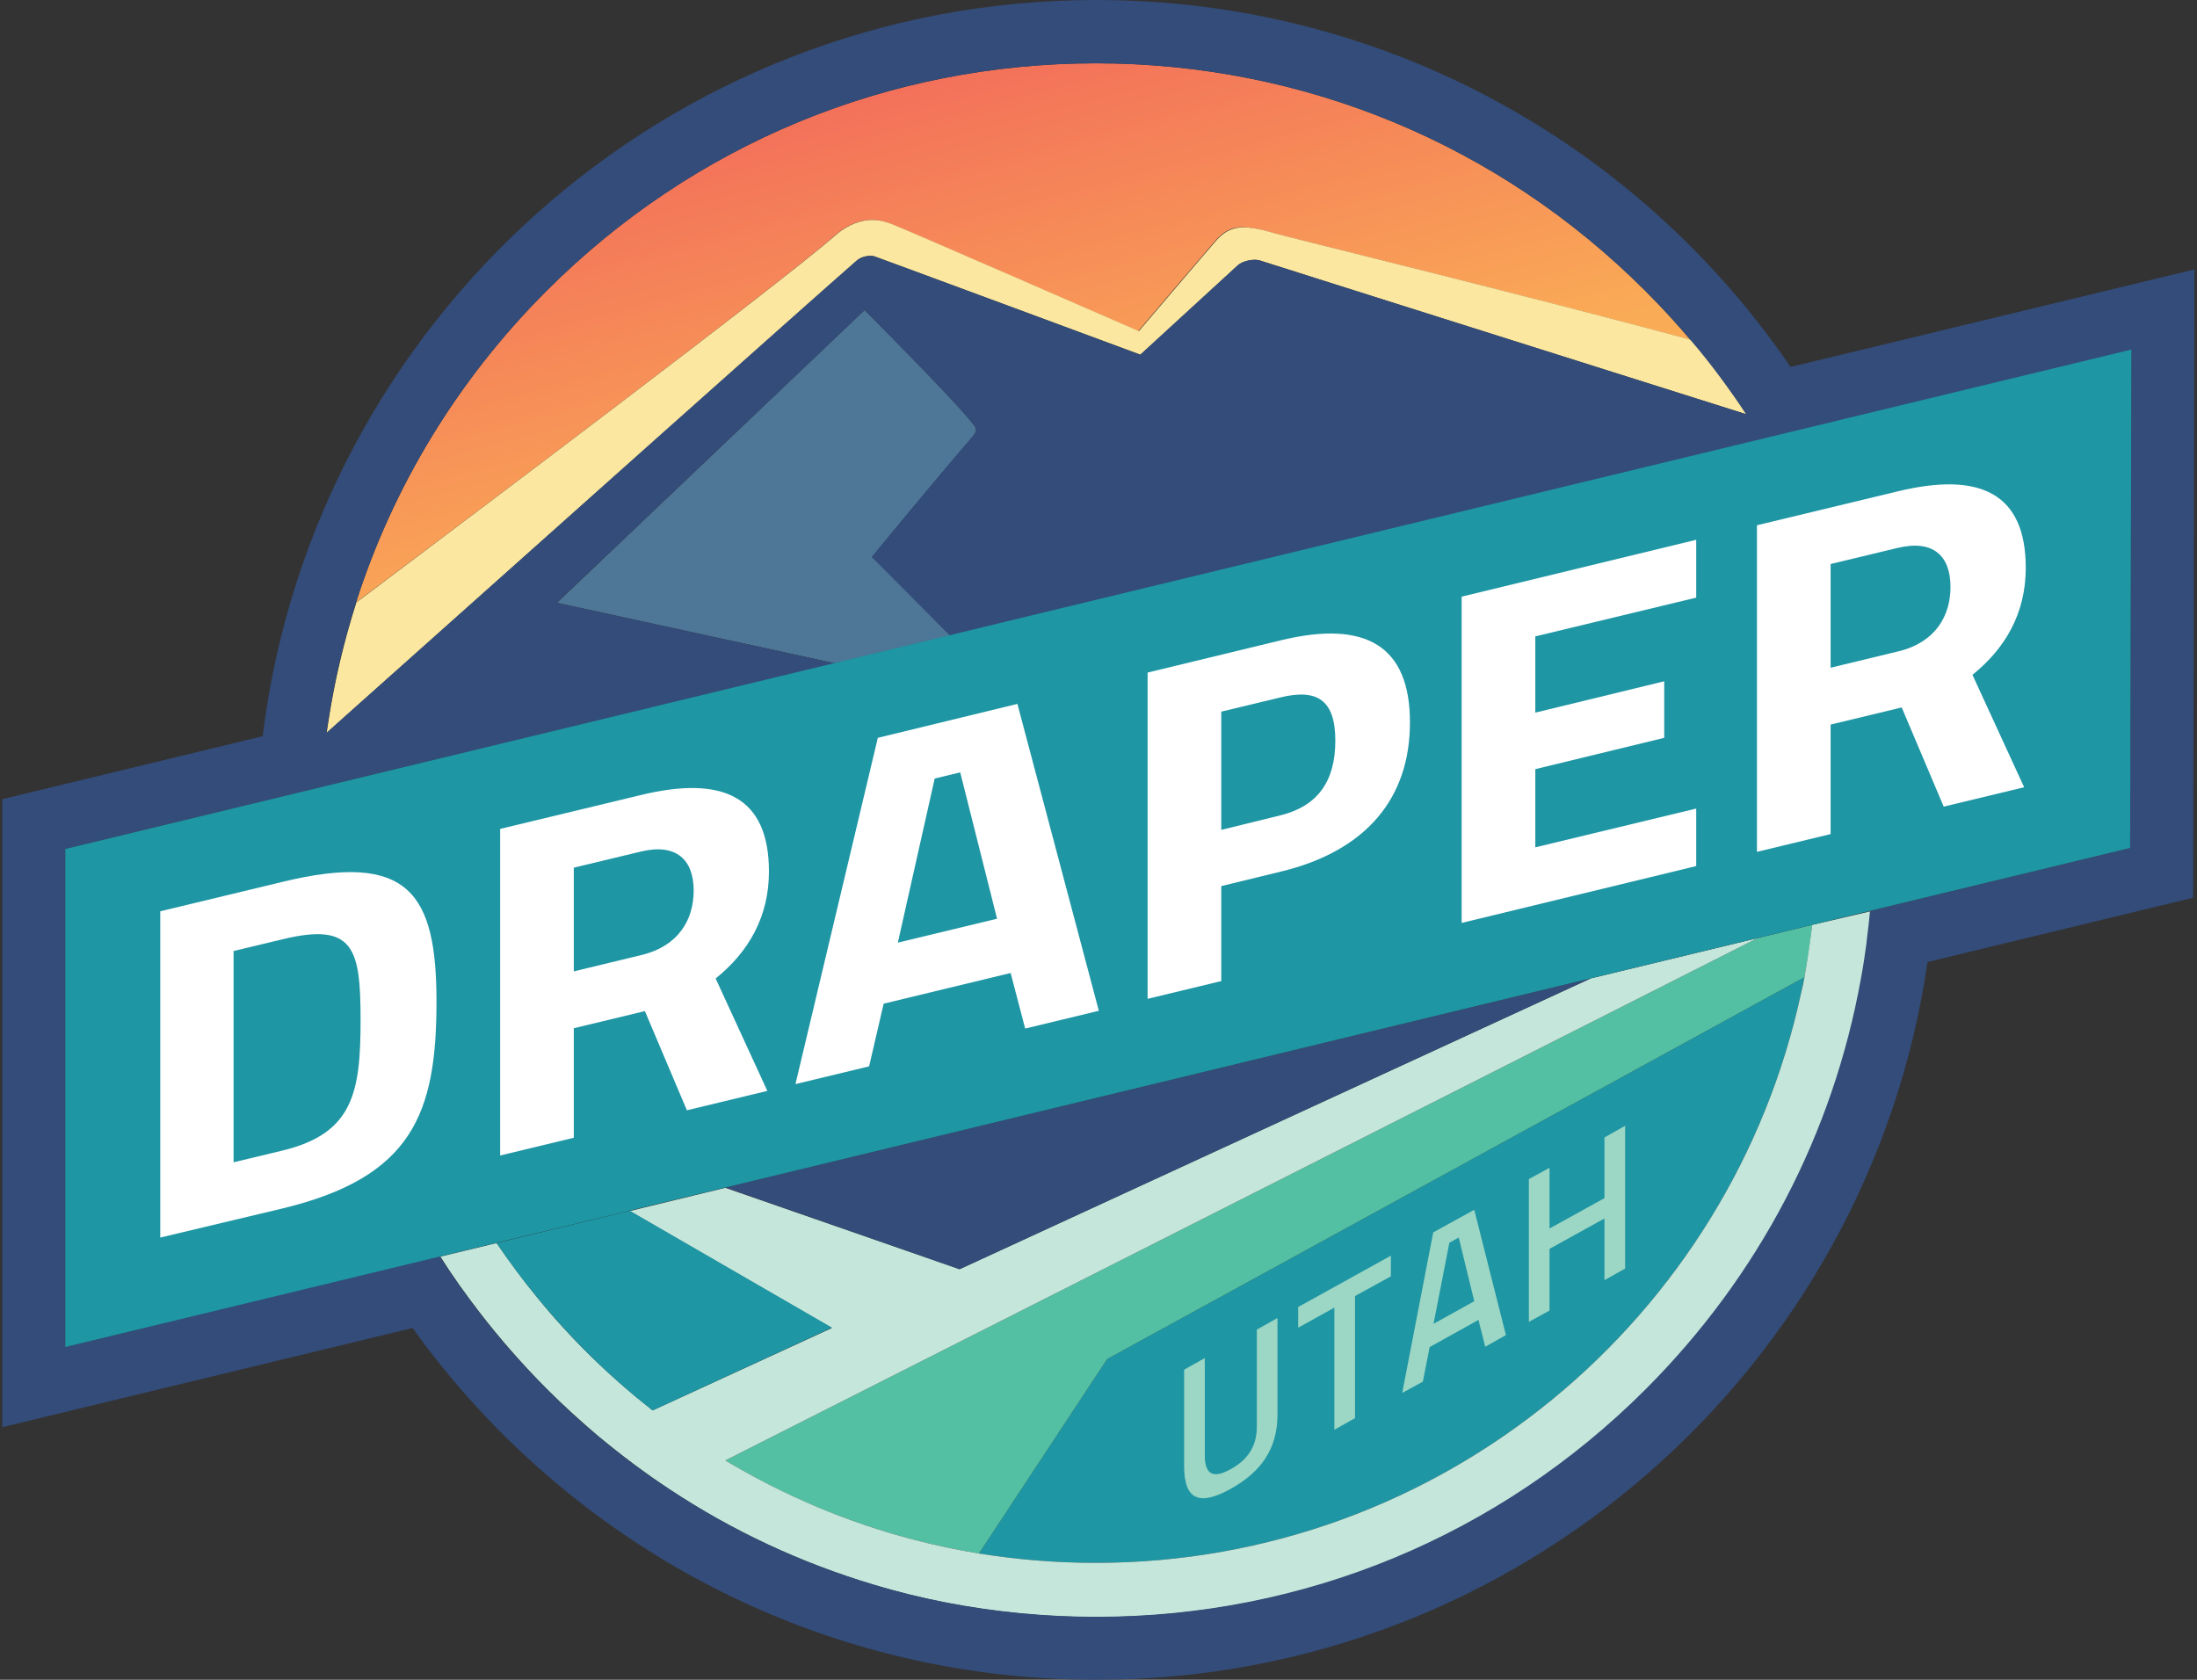 <?xml version="1.0" encoding="utf-8"?>
<!-- Generator: Adobe Illustrator 28.1.0, SVG Export Plug-In . SVG Version: 6.00 Build 0)  -->
<svg version="1.1" id="Layer_1" xmlns="http://www.w3.org/2000/svg" xmlns:xlink="http://www.w3.org/1999/xlink" x="0px" y="0px"
	 width="680px" height="520px" viewBox="0 0 680 520" style="enable-background:new 0 0 680 520;" xml:space="preserve">
<rect x="0" y="0" width="680" height="520" fill="#333333" stroke="none"/>
<style type="text/css">
	.st0{fill:url(#SVGID_1_);}
	.st1{fill:#FBE79F;}
	.st2{fill:#1E96A4;}
	.st3{fill:#53C0A3;}
	.st4{fill:#C5E6DA;}
	.st5{fill:#4E7797;}
	.st6{fill:#334C7A;}
	.st7{fill:#FFFFFF;}
	.st8{fill:#9CD6C4;}
</style>
<g>
	<linearGradient id="SVGID_1_" gradientUnits="userSpaceOnUse" x1="317.018" y1="146.589" x2="285.211" y2="26.007">
		<stop  offset="0" style="stop-color:#FAAB56"/>
		<stop  offset="1" style="stop-color:#F3715A"/>
	</linearGradient>
	<path class="st0" d="M269.6,68.1c3.1,0,5,0.8,6.1,1.2c4.9,1.9,76.6,33.2,76.6,33.2s20.5-24.1,24-28.1c3.5-4,6.8-4.5,11.2-3.8
		c2.6,0.4,4.1,0.8,6.8,1.6c3.6,1.1,79.1,19.5,128.9,33c-4.4-5.2-9.1-10.3-14-15.2c-45.4-45.4-105.8-70.4-170-70.4
		s-124.6,25-170,70.4c-27.5,27.5-47.5,60.5-59,96.5C145.6,159.9,240,89,258.8,72.6C262.6,69.3,266.6,68.1,269.6,68.1z"/>
	<path class="st1" d="M533.9,118.5c-3.3-4.6-6.8-9-10.5-13.3c-49.8-13.5-125.3-31.9-128.9-33c-2.8-0.8-4.2-1.2-6.8-1.6
		c-4.4-0.6-7.7-0.1-11.2,3.8c-3.5,4-24,28.1-24,28.1s-71.7-31.3-76.6-33.2c-1.2-0.4-3.1-1.2-6.1-1.2s-7.1,1.2-10.9,4.5
		C240,89,145.6,159.9,110.3,186.5c-3.8,11.9-6.7,24.1-8.6,36.5c-0.2,1.3-0.4,2.6-0.6,3.9c1.9-1.7,150.9-134.7,164.2-146.3
		c1.7-1.5,4.4-1.6,5.5-1.2c1.1,0.4,82.2,30.4,82.2,30.4s28.7-26.3,30.2-27.7c1.5-1.4,5.1-2.1,7-1.4c1,0.4,143.8,45.5,150.5,47.6
		C538.4,125,536.2,121.7,533.9,118.5z"/>
	<path class="st2" d="M342.7,420.7L303,480.9c11.8,1.9,23.8,2.9,36.1,2.9c107.1,0,196.8-75.8,218.4-176.6c0.3-1.6,0.6-3.1,1-4.7
		L342.7,420.7z"/>
	<path class="st3" d="M544,290.4L544,290.4L224.5,452.1c18,10.8,37.7,19.2,58.6,24.6c6.5,1.7,13.2,3.1,19.9,4.2l39.7-60.2
		l215.8-118.2c0.1-0.6,0.2-1.2,0.3-1.8c0.9-4.8,1.6-9.6,2.1-14.4v0L544,290.4z"/>
	<path class="st4" d="M560.9,286.3L560.9,286.3c-0.6,4.9-1.3,9.7-2.1,14.4c-0.1,0.6-0.2,1.2-0.3,1.8c-0.3,1.6-0.6,3.1-1,4.7
		C535.9,408,446.2,483.8,339.1,483.8c-12.3,0-24.3-1-36.1-2.9c-6.7-1.1-13.4-2.5-19.9-4.2c-20.9-5.4-40.5-13.8-58.6-24.6L544,290.4
		l0,0l-51.7,12.5l0,0l-195.3,90l-72.5-25.2l-29.6,7.2l62.6,36.2L202,436.6c-13.1-10.3-25.1-21.9-35.6-34.8
		c-4.5-5.5-8.7-11.2-12.7-17v0l-17.4,4.2c3.7,5.9,7.8,11.6,12.1,17.2c6.4,8.3,13.4,16.3,21,23.9c5.1,5.1,10.3,9.8,15.7,14.4
		c7.1,5.9,14.4,11.4,22.1,16.5c19.6,13,40.9,22.9,63.3,29.6c7.4,2.2,15,4.1,22.7,5.6c15.1,2.9,30.6,4.4,46.3,4.4
		c64.2,0,124.6-25,170-70.4c35.2-35.2,58.1-79.3,66.7-127.3c0.6-3.6,1.2-7.2,1.7-10.8c0-0.4,0.1-0.7,0.1-1.1c0.4-3,0.7-5.9,1-8.9v0
		L560.9,286.3z"/>
	<path class="st5" d="M301.6,131.8c-5.4-7.2-34-35.8-34-35.8l-95.2,90.6c0,0,71.3,15.5,85.9,18.7l35.8-8.6
		c-5.7-5.8-24.2-24.3-24.2-24.3s20.8-25.3,31.4-37.5C302.1,133.8,302.4,132.9,301.6,131.8z"/>
	<g>
		<path class="st6" d="M554.2,113.6C507.4,45,428.7,0,339.3,0C206.6,0,97.1,99.5,81.3,227.9L0.7,247.4v194.4l127-30.7
			C174.9,477,252.1,520,339.3,520c130.8,0,239-96.5,257.3-222.2l82.2-19.9l0.4-194.5L554.2,113.6z M390.1,80.7c-1.9-0.7-5.4,0-7,1.4
			c-1.5,1.4-30.2,27.7-30.2,27.7s-81.1-30.1-82.2-30.4c-1.1-0.4-3.8-0.2-5.5,1.2c-13.3,11.6-92.9,82.6-158.4,141.1
			c-1.9,1.7-3.9,3.5-5.8,5.2c0.2-1.3,0.4-2.6,0.6-3.9c1.9-12.4,4.8-24.6,8.6-36.5c11.5-36,31.5-69,59-96.5
			c45.4-45.4,105.8-70.4,170-70.4s124.6,25,170,70.4c4.9,4.9,9.6,10,14,15.2c3.7,4.3,7.2,8.8,10.5,13.3c2.3,3.2,4.6,6.4,6.7,9.7
			c-6.6-2.1-13.4-4.2-20.3-6.4C458.6,102.4,391.1,81,390.1,80.7z M659.3,262.5L578.8,282v0c-0.3,3-0.6,6-1,8.9
			c0,0.4-0.1,0.7-0.1,1.1c-0.5,3.6-1,7.2-1.7,10.8c-8.6,48-31.5,92.1-66.7,127.3c-45.4,45.4-105.8,70.4-170,70.4
			c-15.7,0-31.2-1.5-46.3-4.4c-7.7-1.5-15.2-3.3-22.7-5.6c-22.4-6.7-43.7-16.6-63.3-29.6c-7.6-5-15-10.5-22.1-16.5
			c-5.4-4.5-10.7-9.3-15.7-14.4c-7.6-7.6-14.6-15.6-21-23.9c-4.3-5.6-8.3-11.3-12.1-17.2L20.2,417V262.8v0l238-57.5
			c-14.6-3.2-85.9-18.7-85.9-18.7L267.6,96c0,0,28.6,28.6,34,35.8c0.9,1.2,0.5,2-0.4,3.1c-10.6,12.2-31.4,37.5-31.4,37.5
			s18.5,18.5,24.2,24.3l365.7-88.4v0l0,0L659.3,262.5z"/>
		<polygon class="st6" points="258.6,379.5 297,392.9 400.5,345.2 492.3,302.9 492.3,302.9 224.5,367.6 		"/>
	</g>
	<polygon class="st2" points="659.7,108.2 659.7,108.2 20.2,262.8 20.2,262.8 20.2,417 659.3,262.5 659.7,108.2 	"/>
	<g>
		<path class="st7" d="M49.6,383.1V282.1l37.8-9.1c39.1-9.5,47.7,3.5,47.7,37.1c0,34.5-7.4,54.3-47.7,64L49.6,383.1z M87.3,290.8
			l-15,3.6v65.4l15-3.6c22.1-5.3,24.3-18.1,24.3-40.5C111.6,293.5,109.5,285.4,87.3,290.8z"/>
		<path class="st7" d="M177.6,318.3v33.9l-22.8,5.5V256.6l43.6-10.5c25.6-6.2,39.6,0.7,39.6,23.7c0,14-6.3,24.9-16.5,33.1l16,34.8
			l-24.9,6l-13-30.7L177.6,318.3z M198.4,263.6l-20.8,5v32.1l21.1-5.1c11.4-2.8,16-11,16-19.9C214.7,266.1,209.3,261,198.4,263.6z"
			/>
		<path class="st7" d="M271.7,228.4l43.2-10.5l25.2,95l-22.8,5.5l-4.5-17.2l-39.3,9.5l-4.5,19.4l-22.8,5.5L271.7,228.4z
			 M277.9,291.8l30.7-7.4l-11.4-45.3l-7.9,1.9L277.9,291.8z"/>
		<path class="st7" d="M378,274.3v29.4l-22.8,5.5V208.2l41.3-10c26.4-6.4,39.9,1.9,39.9,25.4c0,23.5-13.5,39.8-39.9,46.2L378,274.3z
			 M396.3,252.4c11.4-2.8,17-10.4,17-23.1c0-12.6-5.6-16.2-17-13.4l-18.3,4.4v36.6L396.3,252.4z"/>
		<path class="st7" d="M452.4,184.7l72.6-17.6V185l-49.8,12v23.6l39.9-9.7v17.5l-39.9,9.7v24.2l49.8-12v17.8l-72.6,17.6V184.7z"/>
		<path class="st7" d="M566.6,224.3v33.9l-22.8,5.5V162.6l43.6-10.5c25.6-6.2,39.6,0.7,39.6,23.7c0,14-6.3,24.9-16.5,33.1l16,34.8
			l-24.9,6l-13-30.7L566.6,224.3z M587.4,169.6l-20.8,5v32.1l21.1-5.1c11.4-2.8,16-11,16-19.9C603.7,172,598.3,167,587.4,169.6z"/>
	</g>
	<path class="st2" d="M194.9,374.8l-41.2,10c4,5.9,8.2,11.6,12.7,17c10.6,12.9,22.5,24.6,35.6,34.8l55.5-25.6L194.9,374.8z"/>
	<g>
		<path class="st8" d="M380.9,454.8c5.3-2.9,8.1-7.1,8.1-13.1v-30.1l6.4-3.6v29.9c0,10.6-5.1,17.8-14.5,23c-9.4,5.2-14.4,3.7-14.4-7
			v-29.9l6.4-3.6v30.1C372.9,456.7,375.7,457.7,380.9,454.8z"/>
		<path class="st8" d="M401.8,404.6l28.7-15.9v6.4l-11.1,6.1V439l-6.4,3.6v-37.8l-11.2,6.2V404.6z"/>
		<path class="st8" d="M443.6,381.5l12.7-7l9.8,38.8l-6.4,3.6l-2.1-8.3l-15.1,8.4l-2.1,10.7l-6.4,3.5L443.6,381.5z M443.7,409.8
			l12.6-7l-4.8-19.7l-2.9,1.6L443.7,409.8z"/>
		<path class="st8" d="M496.6,377.2l-17,9.4v19.1l-6.4,3.5v-44.2l6.4-3.5v18.8l17-9.4v-18.8l6.4-3.6v44.2l-6.4,3.6V377.2z"/>
	</g>
</g>
</svg>
